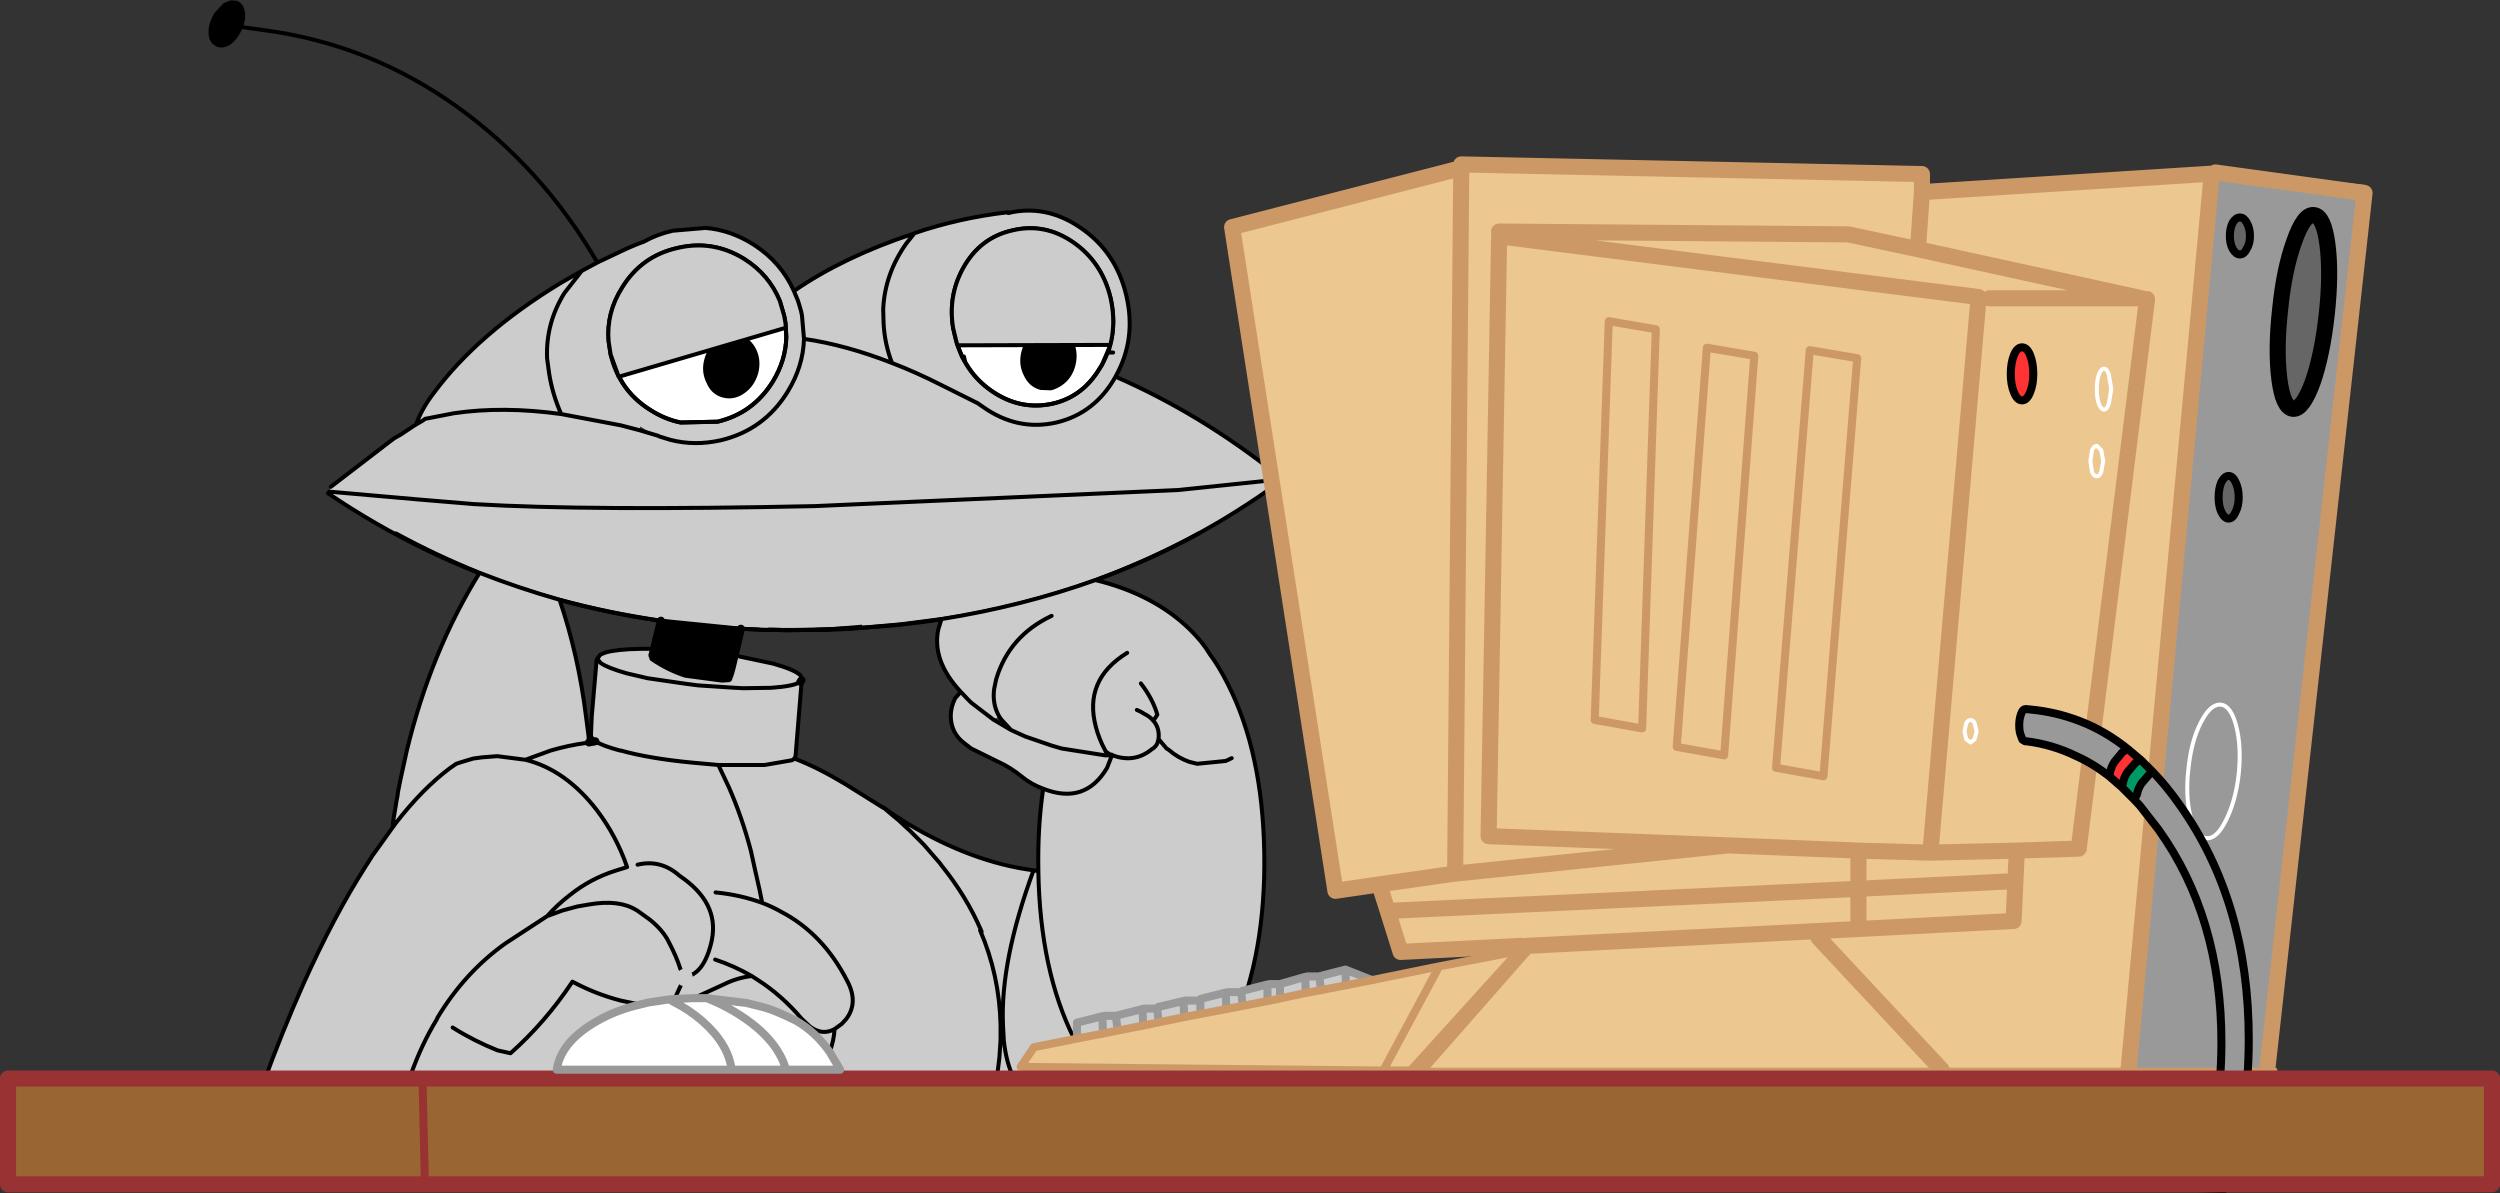 <?xml version="1.0" encoding="UTF-8" standalone="no"?>
<svg xmlns:xlink="http://www.w3.org/1999/xlink" height="148.4px" width="310.95px" xmlns="http://www.w3.org/2000/svg">
  <rect width="100%" height="100%" fill="#333333" stroke="none"/>
  <g transform="matrix(1.0, 0.0, 0.0, 1.0, 155.45, 74.35)">
    <path d="M126.4 59.95 L126.35 60.2" fill="none" stroke="#cc9966" stroke-linecap="round" stroke-linejoin="round" stroke-width="2.0"/>
    <path d="M-125.5 -71.0 L-125.65 -70.65 Q-126.15 -69.6 -126.95 -69.0 -127.8 -68.5 -128.45 -68.8 L-128.5 -68.85 Q-129.15 -69.15 -129.25 -70.05 -129.35 -71.1 -128.8 -72.15 L-128.6 -72.55 -127.5 -73.75 -126.7 -74.05 -126.0 -74.0 -125.7 -73.8 Q-125.3 -73.45 -125.2 -72.65 -125.15 -71.85 -125.5 -71.0 M-49.3 3.85 L-49.35 3.85 -51.9 3.95 -52.6 4.0 -53.6 4.0 -54.75 4.0 -57.65 4.05 -58.85 4.0 -59.1 4.0 -59.2 4.0 -59.2 3.9 -58.85 3.85 -57.95 3.85 -55.1 3.8 -53.1 3.7 -49.4 3.5 -49.3 3.85 M-61.6 -30.75 Q-61.0 -29.45 -61.4 -27.95 -61.85 -26.45 -63.0 -25.65 -64.2 -24.8 -65.5 -25.15 -66.8 -25.5 -67.35 -26.85 -68.0 -28.15 -67.6 -29.6 -67.2 -31.1 -66.0 -31.95 -64.85 -32.8 -63.55 -32.45 -62.25 -32.1 -61.6 -30.75 M-62.6 -28.05 L-63.25 -28.05 -63.2 -27.05 -62.55 -27.05 -62.6 -28.05 -62.55 -27.05 -63.2 -27.05 -63.25 -28.05 -62.6 -28.05 M-22.15 -31.75 Q-21.55 -30.4 -21.95 -28.9 -22.35 -27.4 -23.55 -26.6 -24.15 -26.2 -24.75 -26.05 L-26.0 -26.1 Q-27.3 -26.45 -27.9 -27.8 -28.55 -29.1 -28.15 -30.6 -27.75 -32.1 -26.55 -32.9 -25.35 -33.75 -24.05 -33.4 -22.75 -33.05 -22.15 -31.75 M-23.55 -28.85 L-24.1 -28.85 -24.1 -27.85 -23.5 -27.85 -23.55 -28.85 -23.5 -27.85 -24.1 -27.85 -24.1 -28.85 -23.55 -28.85" fill="#000000" fill-rule="evenodd" stroke="none"/>
    <path d="M-81.15 -41.7 L-77.45 -43.45 -76.15 -44.0 -76.1 -43.85 -75.35 -44.3 Q-73.75 -45.2 -71.8 -45.65 L-67.7 -46.0 Q-64.6 -45.75 -61.75 -43.95 -58.3 -41.75 -56.7 -38.15 -50.55 -42.4 -41.8 -45.3 L-41.7 -45.35 Q-36.15 -47.25 -30.1 -47.95 L-30.05 -47.85 -29.35 -48.0 Q-24.95 -48.75 -20.95 -45.95 -16.6 -42.95 -15.35 -37.55 -14.1 -32.2 -16.65 -27.6 L-16.7 -27.5 Q-6.05 -22.85 3.4 -15.3 L3.55 -14.7 3.7 -14.4 Q-17.05 0.75 -44.5 3.45 L-49.05 3.8 -49.3 3.85 -49.4 3.5 -53.1 3.7 -55.1 3.8 -57.95 3.85 -58.85 3.85 -59.2 3.9 -59.2 4.0 -60.85 4.0 -61.2 3.95 Q-91.25 2.85 -114.65 -13.0 L-114.5 -13.2 -114.3 -13.8 -107.0 -19.4 -106.4 -19.85 -105.6 -20.3 -104.1 -21.3 -103.95 -21.4 -103.7 -21.55 Q-103.0 -23.5 -101.55 -25.4 -96.05 -32.85 -85.8 -39.1 L-83.1 -40.65 -81.15 -41.7 M3.55 -14.7 L-8.9 -13.4 -54.1 -11.4 Q-82.25 -10.8 -96.5 -11.65 L-103.1 -12.2 -114.5 -13.2 -103.1 -12.2 -96.5 -11.65 Q-82.25 -10.8 -54.1 -11.4 L-8.9 -13.4 3.55 -14.7 M-83.1 -40.65 L-85.25 -37.9 Q-87.6 -34.1 -87.4 -29.75 L-87.15 -27.9 Q-86.75 -25.35 -85.65 -22.85 -92.9 -23.85 -99.0 -22.95 L-102.6 -22.25 -102.65 -22.2 -102.85 -22.05 -103.7 -21.55 -102.85 -22.05 -102.65 -22.2 -102.6 -22.25 -99.0 -22.95 Q-92.9 -23.85 -85.65 -22.85 -86.75 -25.35 -87.15 -27.9 L-87.4 -29.75 Q-87.6 -34.1 -85.25 -37.9 L-83.1 -40.65 M-71.2 -43.5 Q-75.65 -42.5 -78.05 -38.6 -80.05 -35.45 -79.75 -31.9 L-79.5 -30.25 Q-78.45 -25.8 -74.55 -23.35 -72.75 -22.2 -70.8 -21.8 L-66.2 -21.9 Q-61.8 -22.95 -59.35 -26.85 -57.7 -29.55 -57.65 -32.45 L-57.75 -34.15 -57.9 -35.0 -57.95 -35.2 -58.45 -36.9 Q-59.8 -40.2 -62.9 -42.15 -66.8 -44.55 -71.2 -43.5 M-73.4 -20.05 L-73.6 -20.15 -73.5 -20.1 -73.4 -20.05 -72.1 -19.65 Q-69.05 -18.85 -65.75 -19.6 -60.4 -20.9 -57.5 -25.6 -55.55 -28.75 -55.45 -32.2 L-55.7 -35.1 -55.8 -35.6 -56.0 -36.3 -56.2 -36.95 -56.7 -38.15 -56.2 -36.95 -56.0 -36.3 -55.8 -35.6 -55.7 -35.1 -55.45 -32.2 Q-55.55 -28.75 -57.5 -25.6 -60.4 -20.9 -65.75 -19.6 -69.05 -18.85 -72.1 -19.65 L-73.4 -20.05 M-75.95 -20.85 L-78.25 -21.45 -85.65 -22.85 -78.25 -21.45 -75.95 -20.85 -73.6 -20.15 Q-74.75 -20.6 -75.8 -21.3 L-75.95 -20.85 M-21.95 -44.2 Q-25.5 -46.65 -29.5 -45.7 -33.55 -44.8 -35.65 -41.0 -37.55 -37.55 -36.9 -33.55 L-36.7 -32.7 Q-35.7 -28.25 -32.15 -25.75 -28.55 -23.25 -24.5 -24.15 L-24.1 -24.25 Q-20.7 -25.2 -18.75 -28.4 L-18.4 -28.95 Q-16.3 -32.75 -17.3 -37.2 -18.35 -41.7 -21.95 -44.2 M-16.7 -27.5 Q-19.25 -22.95 -24.05 -21.8 -28.9 -20.7 -33.2 -23.75 L-33.85 -24.2 -38.35 -26.45 Q-41.5 -28.05 -44.5 -29.2 -45.4 -31.5 -45.55 -34.1 L-45.6 -35.9 Q-45.4 -40.3 -42.7 -44.1 L-41.7 -45.35 -42.7 -44.1 Q-45.4 -40.3 -45.6 -35.9 L-45.55 -34.1 Q-45.4 -31.5 -44.5 -29.2 -41.5 -28.05 -38.35 -26.45 L-33.85 -24.2 -33.2 -23.75 Q-28.9 -20.7 -24.05 -21.8 -19.25 -22.95 -16.7 -27.5 M-44.5 -29.2 Q-50.25 -31.45 -55.45 -32.2 -50.25 -31.45 -44.5 -29.2" fill="#cccccc" fill-rule="evenodd" stroke="none"/>
    <path d="M-71.2 -43.5 Q-66.8 -44.55 -62.9 -42.15 -59.8 -40.2 -58.45 -36.9 L-57.95 -35.2 -57.9 -35.0 -57.75 -34.15 -57.65 -32.45 Q-57.7 -29.55 -59.35 -26.85 -61.8 -22.95 -66.2 -21.9 L-70.8 -21.8 Q-72.75 -22.2 -74.55 -23.35 -78.45 -25.8 -79.5 -30.25 L-79.75 -31.9 Q-80.05 -35.45 -78.05 -38.6 -75.65 -42.5 -71.2 -43.5 M-61.6 -30.75 Q-62.25 -32.1 -63.55 -32.45 -64.85 -32.8 -66.0 -31.95 -67.2 -31.1 -67.6 -29.6 -68.0 -28.15 -67.35 -26.85 -66.8 -25.5 -65.5 -25.15 -64.2 -24.8 -63.0 -25.65 -61.85 -26.45 -61.4 -27.95 -61.0 -29.45 -61.6 -30.75 M-21.95 -44.2 Q-18.35 -41.7 -17.3 -37.2 -16.3 -32.75 -18.4 -28.95 L-18.75 -28.4 Q-20.7 -25.2 -24.1 -24.25 L-24.5 -24.15 Q-28.55 -23.25 -32.15 -25.75 -35.7 -28.25 -36.7 -32.7 L-36.9 -33.55 Q-37.55 -37.55 -35.65 -41.0 -33.55 -44.8 -29.5 -45.7 -25.5 -46.65 -21.95 -44.2 M-22.15 -31.75 Q-22.75 -33.05 -24.05 -33.4 -25.35 -33.75 -26.55 -32.9 -27.75 -32.1 -28.15 -30.6 -28.55 -29.1 -27.9 -27.8 -27.3 -26.45 -26.0 -26.1 L-24.75 -26.05 Q-24.15 -26.2 -23.55 -26.6 -22.35 -27.4 -21.95 -28.9 -21.55 -30.4 -22.15 -31.75" fill="#ffffff" fill-rule="evenodd" stroke="none"/>
    <path d="M-125.5 -71.0 L-125.65 -70.65 Q-126.15 -69.6 -126.95 -69.0 -127.8 -68.5 -128.45 -68.8 L-128.5 -68.85 Q-129.15 -69.15 -129.25 -70.05 -129.35 -71.1 -128.8 -72.15 L-128.6 -72.55 -127.5 -73.75 -126.7 -74.05 -126.0 -74.0 -125.7 -73.8 Q-125.3 -73.45 -125.2 -72.65 -125.15 -71.85 -125.5 -71.0 L-122.6 -70.6 Q-109.4 -68.85 -98.5 -61.0 -87.95 -53.4 -81.15 -41.7 L-77.45 -43.45 -76.15 -44.0 -75.35 -44.3 Q-73.75 -45.2 -71.8 -45.65 L-67.7 -46.0 Q-64.6 -45.75 -61.75 -43.95 -58.3 -41.75 -56.7 -38.15 -50.55 -42.4 -41.8 -45.3 L-41.7 -45.35 Q-36.15 -47.25 -30.1 -47.95 M-30.05 -47.85 L-29.35 -48.0 Q-24.95 -48.75 -20.95 -45.95 -16.6 -42.95 -15.35 -37.55 -14.1 -32.2 -16.65 -27.6 L-16.7 -27.5 Q-6.05 -22.85 3.4 -15.3 M3.7 -14.4 Q-17.05 0.75 -44.5 3.45 L-49.05 3.8 -49.3 3.85 M-49.35 3.85 L-51.9 3.95 -52.6 4.0 -53.6 4.0 -54.75 4.0 -57.65 4.05 -58.85 4.0 -59.1 4.0 -59.2 4.0 -60.85 4.0 -61.2 3.95 Q-91.25 2.85 -114.65 -13.0 M-114.3 -13.8 L-107.0 -19.4 -106.4 -19.85 -105.6 -20.3 -104.1 -21.3 -103.95 -21.4 -103.7 -21.55 Q-103.0 -23.5 -101.55 -25.4 -96.05 -32.85 -85.8 -39.1 L-83.1 -40.65 -81.15 -41.7 M-103.7 -21.55 L-102.85 -22.05 -102.65 -22.2 -102.6 -22.25 -99.0 -22.95 Q-92.9 -23.85 -85.65 -22.85 -86.75 -25.35 -87.15 -27.9 L-87.4 -29.75 Q-87.6 -34.1 -85.25 -37.9 L-83.1 -40.65 M-114.5 -13.2 L-103.1 -12.2 -96.5 -11.65 Q-82.25 -10.8 -54.1 -11.4 L-8.9 -13.4 3.55 -14.7 M-71.2 -43.5 Q-66.8 -44.55 -62.9 -42.15 -59.8 -40.2 -58.45 -36.9 L-57.95 -35.2 -57.9 -35.0 -57.75 -34.15 -57.65 -32.45 Q-57.7 -29.55 -59.35 -26.85 -61.8 -22.95 -66.2 -21.9 L-70.8 -21.8 Q-72.75 -22.2 -74.55 -23.35 -78.45 -25.8 -79.5 -30.25 L-79.75 -31.9 Q-80.05 -35.45 -78.05 -38.6 -75.65 -42.5 -71.2 -43.5 M-61.6 -30.75 Q-61.0 -29.45 -61.4 -27.95 -61.85 -26.45 -63.0 -25.65 -64.2 -24.8 -65.5 -25.15 -66.8 -25.5 -67.35 -26.85 -68.0 -28.15 -67.6 -29.6 -67.2 -31.1 -66.0 -31.95 -64.85 -32.8 -63.55 -32.45 -62.25 -32.1 -61.6 -30.75 M-62.6 -28.05 L-62.55 -27.05 -63.2 -27.05 -63.25 -28.05 -62.6 -28.05 M-73.4 -20.05 L-73.6 -20.15 -73.5 -20.1 -73.4 -20.05 -72.1 -19.65 Q-69.05 -18.85 -65.75 -19.6 -60.4 -20.9 -57.5 -25.6 -55.55 -28.75 -55.45 -32.2 L-55.7 -35.1 -55.8 -35.6 -56.0 -36.3 -56.2 -36.95 -56.7 -38.15 M-85.65 -22.85 L-78.25 -21.45 -75.95 -20.85 -73.6 -20.15 M-21.95 -44.2 Q-18.35 -41.7 -17.3 -37.2 -16.3 -32.75 -18.4 -28.95 L-18.75 -28.4 Q-20.7 -25.2 -24.1 -24.25 L-24.5 -24.15 Q-28.55 -23.25 -32.15 -25.75 -35.7 -28.25 -36.7 -32.7 L-36.9 -33.55 Q-37.55 -37.55 -35.65 -41.0 -33.55 -44.8 -29.5 -45.7 -25.5 -46.65 -21.95 -44.2 M-41.7 -45.35 L-42.7 -44.1 Q-45.4 -40.3 -45.6 -35.9 L-45.55 -34.1 Q-45.4 -31.5 -44.5 -29.2 -41.5 -28.05 -38.35 -26.45 L-33.85 -24.2 -33.2 -23.75 Q-28.9 -20.7 -24.05 -21.8 -19.25 -22.95 -16.7 -27.5 M-22.15 -31.75 Q-21.55 -30.4 -21.95 -28.9 -22.35 -27.4 -23.55 -26.6 -24.15 -26.2 -24.75 -26.05 L-26.0 -26.1 Q-27.3 -26.45 -27.9 -27.8 -28.55 -29.1 -28.15 -30.6 -27.75 -32.1 -26.55 -32.9 -25.35 -33.75 -24.05 -33.4 -22.75 -33.05 -22.15 -31.75 M-23.55 -28.85 L-23.5 -27.85 -24.1 -27.85 -24.1 -28.85 -23.55 -28.85 M-55.45 -32.2 Q-50.25 -31.45 -44.5 -29.2" fill="none" stroke="#000000" stroke-linecap="round" stroke-linejoin="round" stroke-width="0.5"/>
    <path d="M-78.45 -27.5 L-78.5 -27.5 -79.5 -30.25 -79.75 -31.9 Q-80.05 -35.45 -78.05 -38.6 -75.65 -42.5 -71.2 -43.5 -66.8 -44.55 -62.9 -42.15 -59.8 -40.2 -58.45 -36.9 L-57.95 -35.2 -57.9 -35.0 -57.75 -34.15 -57.7 -33.5 -58.0 -33.5 -78.45 -27.5 M-36.35 -31.4 L-36.4 -31.5 -36.7 -32.7 -36.9 -33.55 Q-37.55 -37.55 -35.65 -41.0 -33.55 -44.8 -29.5 -45.7 -25.5 -46.65 -21.95 -44.2 -18.35 -41.7 -17.3 -37.2 -16.65 -34.2 -17.35 -31.45 L-36.35 -31.4" fill="#cccccc" fill-rule="evenodd" stroke="none"/>
    <path d="M-78.45 -27.5 L-78.5 -27.5 -79.5 -30.25 -79.75 -31.9 Q-80.05 -35.45 -78.05 -38.6 -75.65 -42.5 -71.2 -43.5 -66.8 -44.55 -62.9 -42.15 -59.8 -40.2 -58.45 -36.9 L-57.95 -35.2 -57.9 -35.0 -57.75 -34.15 -57.7 -33.5 -57.65 -32.45 Q-57.7 -29.55 -59.35 -26.85 -61.8 -22.95 -66.2 -21.9 L-70.8 -21.8 Q-72.75 -22.2 -74.55 -23.35 -76.65 -24.65 -77.9 -26.55 L-78.45 -27.5 -58.0 -33.5 M-36.35 -31.4 L-36.4 -31.5 -36.7 -32.7 -36.9 -33.55 Q-37.55 -37.55 -35.65 -41.0 -33.55 -44.8 -29.5 -45.7 -25.5 -46.65 -21.95 -44.2 -18.35 -41.7 -17.3 -37.2 -16.65 -34.2 -17.35 -31.45 L-17.45 -31.15 -17.55 -30.5 -17.0 -30.5 M-36.35 -31.4 L-35.8 -30.0 -35.55 -30.0 -35.4 -29.3 -35.25 -29.05 Q-34.1 -27.1 -32.15 -25.75 -28.55 -23.25 -24.5 -24.15 L-24.1 -24.25 Q-20.7 -25.2 -18.75 -28.4 L-18.4 -28.95 -17.45 -31.15 M-35.8 -30.0 L-35.4 -29.3 M-17.35 -31.45 L-36.35 -31.4" fill="none" stroke="#000000" stroke-linecap="round" stroke-linejoin="round" stroke-width="0.5"/>
    <path d="M26.3 -53.25 L26.3 -53.9 83.6 -52.7 83.6 -50.45 119.65 -52.75 109.3 58.7 86.05 58.7 20.9 58.7 34.35 43.4 34.4 43.3 34.45 43.3 34.35 43.3 34.25 43.3 33.75 43.3 18.75 44.05 17.15 38.95 16.1 35.65 10.65 36.45 -2.2 -46.1 25.55 -53.25 26.3 -53.25 25.55 33.4 26.3 -53.25 M92.0 -37.25 L110.95 -37.25 83.1 -43.35 83.6 -50.45 83.1 -43.35 110.95 -37.25 92.0 -37.25 M96.05 -24.55 Q96.65 -24.55 97.05 -25.55 97.45 -26.5 97.45 -27.85 97.45 -29.2 97.05 -30.2 96.65 -31.15 96.05 -31.15 95.45 -31.15 95.05 -30.2 94.65 -29.2 94.65 -27.85 94.65 -26.5 95.05 -25.55 95.45 -24.55 96.05 -24.55 M106.25 -23.4 Q106.6 -23.4 106.85 -24.15 L107.15 -25.95 106.85 -27.75 Q106.6 -28.5 106.25 -28.5 105.9 -28.5 105.6 -27.75 105.35 -27.0 105.35 -25.95 105.35 -24.9 105.6 -24.15 105.9 -23.4 106.25 -23.4 105.9 -23.4 105.6 -24.15 105.35 -24.9 105.35 -25.95 105.35 -27.0 105.6 -27.75 105.9 -28.5 106.25 -28.5 106.6 -28.5 106.85 -27.75 L107.15 -25.95 106.85 -24.15 Q106.6 -23.4 106.25 -23.4 M111.6 -37.15 L103.1 31.2 95.4 31.45 84.65 31.7 90.65 -37.35 90.65 -37.4 31.1 -44.95 90.65 -37.4 90.65 -37.35 84.65 31.7 95.4 31.45 103.1 31.2 111.6 -37.15 M89.65 18.0 L90.15 17.6 90.4 16.6 90.15 15.6 Q89.95 15.2 89.65 15.2 89.35 15.2 89.1 15.6 L88.9 16.6 89.1 17.6 89.65 18.0 89.1 17.6 88.9 16.6 89.1 15.6 Q89.35 15.2 89.65 15.2 89.95 15.2 90.15 15.6 L90.4 16.6 90.15 17.6 89.65 18.0 M106.15 -17.0 L105.9 -18.35 105.35 -18.9 Q105.0 -18.9 104.75 -18.35 L104.55 -17.0 104.75 -15.65 Q105.0 -15.1 105.35 -15.1 105.7 -15.1 105.9 -15.65 L106.15 -17.0 105.9 -15.65 Q105.7 -15.1 105.35 -15.1 105.0 -15.1 104.75 -15.65 L104.55 -17.0 104.75 -18.35 Q105.0 -18.9 105.35 -18.9 L105.9 -18.35 106.15 -17.0 M95.4 31.45 L95.0 40.2 75.7 41.2 75.7 36.2 75.7 31.45 84.65 31.7 75.7 31.45 75.7 36.2 94.0 35.3 75.7 36.2 75.7 41.2 95.0 40.2 95.4 31.45 M75.55 -29.8 L71.35 22.2 65.45 21.15 69.65 -30.8 75.55 -29.8 69.65 -30.8 65.45 21.15 71.35 22.2 75.55 -29.8 M83.1 -43.35 L74.45 -45.2 31.0 -45.55 74.45 -45.2 83.1 -43.35 M31.0 -44.4 L29.7 29.65 59.55 30.8 25.65 34.3 25.55 34.3 16.1 35.65 25.55 34.3 25.65 34.3 59.55 30.8 29.7 29.65 31.0 -44.4 31.1 -44.95 31.0 -44.95 31.0 -44.4 M44.65 -34.4 L50.5 -33.4 48.8 16.25 42.9 15.2 44.65 -34.4 42.9 15.2 48.8 16.25 50.5 -33.4 44.65 -34.4 M56.85 -31.1 L62.75 -30.1 59.0 19.6 53.1 18.55 56.85 -31.1 53.1 18.55 59.0 19.6 62.75 -30.1 56.85 -31.1 M75.7 36.2 L17.15 38.95 75.7 36.2 M75.7 41.2 L70.7 41.45 34.45 43.3 70.7 41.45 75.7 41.2 M70.75 42.3 L86.05 58.7 70.75 42.3 M59.55 30.8 L75.7 31.45 59.55 30.8" fill="#ecc790" fill-rule="evenodd" stroke="none"/>
    <path d="M119.65 -52.75 L120.1 -52.9 120.7 -53.15 138.75 -51.35 138.65 -50.35 126.55 58.7 109.3 58.7 119.65 -52.75 M124.0 -46.65 Q123.65 -47.3 123.15 -47.3 122.65 -47.3 122.25 -46.65 121.9 -45.95 121.9 -45.0 121.9 -44.05 122.25 -43.4 122.65 -42.7 123.15 -42.7 123.65 -42.7 124.0 -43.4 124.4 -44.05 124.4 -45.0 124.4 -45.95 124.0 -46.65 M138.65 -50.35 L120.1 -52.9 138.65 -50.35 M133.95 -35.25 Q134.5 -40.25 134.05 -43.85 133.6 -47.45 132.35 -47.6 131.1 -47.75 129.9 -44.3 128.65 -40.85 128.15 -35.85 127.6 -30.9 128.05 -27.25 128.5 -23.65 129.75 -23.5 130.95 -23.4 132.2 -26.8 133.4 -30.25 133.95 -35.25 M120.85 -10.65 Q121.25 -9.85 121.75 -9.85 122.25 -9.85 122.6 -10.65 123.0 -11.4 123.0 -12.5 123.0 -13.6 122.6 -14.4 122.25 -15.15 121.75 -15.15 121.25 -15.15 120.85 -14.4 120.5 -13.6 120.5 -12.5 120.5 -11.4 120.85 -10.65 M117.0 27.2 Q117.65 29.75 118.95 29.9 120.25 30.05 121.4 27.7 122.6 25.35 123.0 21.95 123.35 18.5 122.7 16.0 122.05 13.45 120.8 13.3 119.5 13.15 118.3 15.5 117.1 17.8 116.75 21.25 116.35 24.65 117.0 27.2 116.35 24.65 116.75 21.25 117.1 17.8 118.3 15.5 119.5 13.15 120.8 13.3 122.05 13.45 122.7 16.0 123.35 18.5 123.0 21.95 122.6 25.35 121.4 27.7 120.25 30.05 118.95 29.9 117.65 29.75 117.0 27.2" fill="#999999" fill-rule="evenodd" stroke="none"/>
    <path d="M124.0 -46.65 Q124.4 -45.95 124.4 -45.0 124.4 -44.05 124.0 -43.4 123.65 -42.7 123.15 -42.7 122.65 -42.7 122.25 -43.4 121.9 -44.05 121.9 -45.0 121.9 -45.95 122.25 -46.65 122.65 -47.3 123.15 -47.3 123.65 -47.3 124.0 -46.65 M133.95 -35.25 Q133.4 -30.25 132.2 -26.8 130.95 -23.4 129.75 -23.5 128.5 -23.65 128.05 -27.25 127.6 -30.9 128.15 -35.85 128.65 -40.85 129.9 -44.3 131.1 -47.75 132.35 -47.6 133.6 -47.45 134.05 -43.85 134.5 -40.25 133.95 -35.25 M120.85 -10.65 Q120.5 -11.4 120.5 -12.5 120.5 -13.6 120.85 -14.4 121.25 -15.15 121.75 -15.15 122.25 -15.15 122.6 -14.4 123.0 -13.6 123.0 -12.5 123.0 -11.4 122.6 -10.65 122.25 -9.85 121.75 -9.85 121.25 -9.85 120.85 -10.65" fill="#666666" fill-rule="evenodd" stroke="none"/>
    <path d="M96.05 -24.55 Q95.45 -24.55 95.05 -25.55 94.65 -26.5 94.65 -27.85 94.65 -29.2 95.05 -30.2 95.45 -31.15 96.05 -31.15 96.65 -31.15 97.05 -30.2 97.45 -29.2 97.45 -27.85 97.45 -26.5 97.05 -25.55 96.65 -24.55 96.05 -24.55" fill="#ff3333" fill-rule="evenodd" stroke="none"/>
    <path d="M83.6 -50.45 L83.6 -52.7 26.3 -53.9 26.3 -53.25 25.55 33.4 M138.65 -50.35 L126.55 58.7 126.4 59.95 M120.1 -52.9 L138.65 -50.35 M119.65 -52.75 L83.6 -50.45 83.1 -43.35 110.95 -37.25 92.0 -37.25 M31.1 -44.95 L90.65 -37.4 90.65 -37.35 84.65 31.7 95.4 31.45 103.1 31.2 111.6 -37.15 M84.65 31.7 L75.7 31.45 75.7 36.2 94.0 35.3 M75.7 36.2 L75.7 41.2 95.0 40.2 95.4 31.45 M31.0 -45.55 L74.45 -45.2 83.1 -43.35 M25.55 -53.25 L-2.2 -46.1 10.65 36.45 16.1 35.65 25.55 34.3 25.65 34.3 59.55 30.8 29.7 29.65 31.0 -44.4 M31.0 -44.95 L31.1 -44.95 M16.1 35.65 L17.15 38.95 75.7 36.2 M17.15 38.95 L18.75 44.05 33.75 43.3 M34.35 43.3 L34.45 43.3 70.7 41.45 75.7 41.2 M34.45 43.3 L34.4 43.3 34.35 43.4 20.9 58.7 20.0 59.7 M86.05 58.7 L70.75 42.3 M109.3 58.7 L119.65 -52.75 M75.7 31.45 L59.55 30.8" fill="none" stroke="#cc9966" stroke-linecap="round" stroke-linejoin="round" stroke-width="2.0"/>
    <path d="M124.0 -46.65 Q124.4 -45.95 124.4 -45.0 124.4 -44.05 124.0 -43.4 123.65 -42.7 123.15 -42.7 122.65 -42.7 122.25 -43.4 121.9 -44.05 121.9 -45.0 121.9 -45.95 122.25 -46.65 122.65 -47.3 123.15 -47.3 123.65 -47.3 124.0 -46.65 M120.85 -10.65 Q120.5 -11.4 120.5 -12.5 120.5 -13.6 120.85 -14.4 121.25 -15.15 121.75 -15.15 122.25 -15.15 122.6 -14.4 123.0 -13.6 123.0 -12.5 123.0 -11.4 122.6 -10.65 122.25 -9.85 121.75 -9.85 121.25 -9.85 120.85 -10.65 M96.05 -24.55 Q95.45 -24.55 95.05 -25.55 94.65 -26.5 94.65 -27.85 94.65 -29.2 95.05 -30.2 95.45 -31.15 96.05 -31.15 96.65 -31.15 97.05 -30.2 97.45 -29.2 97.45 -27.85 97.45 -26.5 97.05 -25.55 96.65 -24.55 96.05 -24.55" fill="none" stroke="#000000" stroke-linecap="round" stroke-linejoin="round" stroke-width="1.0"/>
    <path d="M133.95 -35.25 Q133.4 -30.25 132.2 -26.8 130.95 -23.4 129.75 -23.5 128.5 -23.65 128.05 -27.25 127.6 -30.9 128.15 -35.85 128.65 -40.85 129.9 -44.3 131.1 -47.75 132.35 -47.6 133.6 -47.45 134.05 -43.85 134.5 -40.25 133.95 -35.25" fill="none" stroke="#000000" stroke-linecap="round" stroke-linejoin="round" stroke-width="2.0"/>
    <path d="M106.25 -23.4 Q105.9 -23.4 105.6 -24.15 105.35 -24.9 105.35 -25.95 105.35 -27.0 105.6 -27.75 105.9 -28.5 106.25 -28.5 106.6 -28.5 106.85 -27.75 L107.15 -25.95 106.85 -24.15 Q106.6 -23.4 106.25 -23.4 M106.15 -17.0 L105.9 -15.65 Q105.7 -15.1 105.35 -15.1 105.0 -15.1 104.75 -15.65 L104.55 -17.0 104.75 -18.35 Q105.0 -18.9 105.35 -18.9 L105.9 -18.35 106.15 -17.0 M89.65 18.0 L89.1 17.6 88.9 16.6 89.1 15.6 Q89.35 15.2 89.65 15.2 89.95 15.2 90.15 15.6 L90.4 16.6 90.15 17.6 89.65 18.0 M117.0 27.2 Q116.35 24.65 116.75 21.25 117.1 17.8 118.3 15.5 119.5 13.15 120.8 13.3 122.05 13.45 122.7 16.0 123.35 18.5 123.0 21.95 122.6 25.35 121.4 27.7 120.25 30.05 118.95 29.9 117.65 29.75 117.0 27.2" fill="none" stroke="#ffffff" stroke-linecap="round" stroke-linejoin="round" stroke-width="0.5"/>
    <path d="M75.55 -29.8 L69.65 -30.8 65.45 21.15 71.35 22.2 75.55 -29.8 M56.85 -31.1 L53.1 18.55 59.0 19.6 62.75 -30.1 56.85 -31.1 M44.65 -34.4 L42.9 15.2 48.8 16.25 50.5 -33.4 44.65 -34.4" fill="none" stroke="#cc9966" stroke-linecap="round" stroke-linejoin="round" stroke-width="1.0"/>
    <path d="M126.55 58.7 L127.55 58.7 M20.9 58.7 L86.05 58.7 109.3 58.7 126.55 58.7 M20.9 58.7 L19.95 58.7" fill="none" stroke="#cc9966" stroke-linecap="round" stroke-linejoin="round" stroke-width="0.5"/>
    <path d="M106.9 22.2 Q104.85 20.6 102.7 19.65 99.8 18.25 96.6 17.85 L96.45 17.85 96.1 17.65 95.95 17.25 Q95.7 16.7 95.7 15.85 95.7 15.05 95.95 14.4 96.15 13.85 96.45 13.85 L96.6 13.85 97.1 13.9 Q100.3 14.2 103.25 15.35 106.4 16.55 109.25 18.85 108.9 18.9 108.5 19.25 L107.55 20.4 Q107.1 21.1 107.0 21.75 L106.9 22.2 M112.3 21.65 Q114.05 23.45 115.65 25.75 124.25 37.85 124.25 54.9 124.25 65.1 121.2 73.55 L117.6 73.4 Q120.85 65.3 120.85 55.3 120.85 39.75 113.0 28.8 L110.7 25.85 110.0 25.1 110.35 24.45 Q110.45 23.8 110.9 23.1 L111.85 22.0 Q112.1 21.75 112.3 21.65" fill="#999999" fill-rule="evenodd" stroke="none"/>
    <path d="M109.25 18.85 L110.85 20.2 Q110.5 20.2 110.1 20.6 L109.15 21.7 Q108.7 22.4 108.6 23.05 L108.45 23.55 106.9 22.2 107.0 21.75 Q107.1 21.1 107.55 20.4 L108.5 19.25 Q108.9 18.9 109.25 18.85" fill="#ff3333" fill-rule="evenodd" stroke="none"/>
    <path d="M110.85 20.2 L111.25 20.6 112.3 21.65 Q112.1 21.75 111.85 22.0 L110.9 23.1 Q110.45 23.8 110.35 24.45 L110.0 25.1 108.45 23.55 108.6 23.05 Q108.7 22.4 109.15 21.7 L110.1 20.6 Q110.5 20.2 110.85 20.2" fill="#009966" fill-rule="evenodd" stroke="none"/>
    <path d="M106.9 22.2 Q104.85 20.6 102.7 19.65 99.8 18.25 96.6 17.85 L96.45 17.85 96.1 17.65 95.95 17.25 Q95.7 16.7 95.7 15.85 95.7 15.05 95.95 14.4 96.15 13.85 96.45 13.85 L96.6 13.85 97.1 13.9 Q100.3 14.2 103.25 15.35 106.4 16.55 109.25 18.85 L110.85 20.2 111.25 20.6 112.3 21.65 Q114.05 23.45 115.65 25.75 124.25 37.85 124.25 54.9 124.25 65.1 121.2 73.55 L117.6 73.4 Q120.85 65.3 120.85 55.3 120.85 39.75 113.0 28.8 L110.7 25.85 110.0 25.1 108.45 23.55 106.9 22.2 107.0 21.75 Q107.1 21.1 107.55 20.4 L108.5 19.25 Q108.9 18.9 109.25 18.85 M110.0 25.1 L110.35 24.45 Q110.45 23.8 110.9 23.1 L111.85 22.0 Q112.1 21.75 112.3 21.65 M108.45 23.55 L108.6 23.05 Q108.7 22.4 109.15 21.7 L110.1 20.6 Q110.5 20.2 110.85 20.2" fill="none" stroke="#000000" stroke-linecap="round" stroke-linejoin="round" stroke-width="1.0"/>
    <path d="M-19.2 -2.2 Q-12.0 -0.45 -7.5 3.9 -5.9 5.45 -4.95 7.05 -3.8 8.6 -2.7 10.8 1.6 19.3 1.8 31.75 2.0 44.15 -2.0 53.3 -3.75 57.3 -5.8 59.65 L-18.65 59.65 -29.4 59.65 -31.45 59.65 -32.25 60.0 -58.55 60.25 -58.55 60.1 Q-55.95 60.1 -54.35 59.15 L-53.75 58.7 -54.35 59.15 Q-55.95 60.1 -58.55 60.1 L-60.45 59.95 -61.3 59.8 -61.35 59.8 -61.4 60.3 -83.5 60.4 -92.15 60.35 -103.8 60.4 -110.9 60.4 -113.55 60.4 -122.7 60.4 Q-120.35 53.95 -117.7 48.0 -113.9 39.55 -110.0 33.45 L-109.3 32.35 -109.15 32.1 -109.0 31.9 -106.6 28.55 -106.2 28.0 Q-102.9 23.75 -99.5 21.2 L-98.7 20.65 -98.1 20.45 -96.6 20.0 -95.5 19.85 -93.6 19.7 -90.1 20.15 -86.95 19.0 Q-84.75 18.35 -82.5 18.05 L-82.2 18.0 -82.5 18.05 Q-84.75 18.35 -86.95 19.0 L-90.1 20.15 Q-85.05 21.4 -81.15 26.5 -78.75 29.7 -77.45 33.5 L-78.9 33.95 Q-82.05 34.95 -84.6 37.0 -86.1 38.15 -87.4 39.6 L-85.5 38.9 -83.65 38.4 -82.2 38.15 Q-78.45 37.5 -76.3 38.85 L-76.2 38.9 -74.6 40.05 Q-73.0 41.35 -72.3 42.75 -71.3 44.65 -70.85 46.1 L-70.4 47.2 -70.85 46.1 Q-71.3 44.65 -72.3 42.75 -73.0 41.35 -74.6 40.05 L-76.2 38.9 -76.3 38.85 Q-78.45 37.5 -82.2 38.15 L-83.65 38.4 -85.5 38.9 -87.4 39.6 Q-86.1 38.15 -84.6 37.0 -82.05 34.95 -78.9 33.95 L-77.45 33.5 Q-78.75 29.7 -81.15 26.5 -85.05 21.4 -90.1 20.15 L-93.6 19.7 -95.5 19.85 -96.6 20.0 -98.1 20.45 -98.7 20.65 -99.5 21.2 Q-102.9 23.75 -106.2 28.0 L-106.55 27.8 -106.2 25.7 -106.15 25.35 -106.0 24.6 -105.95 24.15 -105.65 22.65 -104.85 19.0 Q-101.85 6.65 -95.8 -3.1 -90.95 -1.2 -85.85 0.25 -83.5 7.15 -82.55 14.85 L-82.25 17.15 -82.2 18.0 -81.4 17.85 -81.85 17.4 -81.95 17.15 -81.85 14.75 -81.25 7.8 -81.0 7.8 -80.75 8.1 Q-79.95 8.7 -77.5 9.4 L-75.35 9.9 -74.95 10.0 -70.15 10.7 -68.6 10.9 -64.0 11.2 -63.0 11.25 -59.55 11.2 Q-56.65 11.0 -55.9 10.45 -56.65 11.0 -59.55 11.2 L-63.0 11.25 -64.0 11.2 -68.6 10.9 -70.15 10.7 -74.95 10.0 -75.35 9.9 -77.5 9.4 Q-79.95 8.7 -80.75 8.1 L-81.0 7.8 -81.1 7.5 -80.8 7.1 -80.6 7.0 Q-79.75 6.55 -77.2 6.4 L-75.65 6.35 -74.7 6.35 -74.1 6.4 -74.3 7.15 -74.2 7.45 Q-72.3 8.75 -70.15 9.45 L-65.65 10.05 -64.85 10.0 -64.75 9.7 -64.6 9.25 -64.4 8.5 -64.25 8.5 -63.95 7.25 -63.5 7.3 -59.25 8.2 Q-56.45 9.0 -55.85 9.7 L-55.9 10.45 -55.75 10.5 -56.5 19.7 -56.65 20.0 Q-53.85 21.05 -50.35 23.15 L-45.55 26.15 -45.55 26.1 -44.5 27.0 Q-43.65 27.65 -42.85 28.45 L-42.3 28.95 -40.55 30.7 -38.6 32.95 -38.3 33.35 Q-35.25 37.15 -33.45 41.3 -35.25 37.15 -38.3 33.35 L-38.6 32.95 -40.55 30.7 -42.3 28.95 -42.55 28.1 Q-34.55 32.9 -26.9 33.9 L-26.3 34.0 -26.3 33.9 Q-26.4 28.5 -25.7 23.75 -27.2 23.2 -28.35 22.25 -29.75 21.1 -31.3 20.4 L-34.65 18.75 -35.5 18.1 Q-37.15 16.85 -37.2 14.75 -37.2 13.6 -36.65 12.5 L-35.95 11.7 -35.1 12.6 -34.65 13.05 -31.9 15.15 -34.65 13.05 -35.1 12.6 -35.95 11.7 Q-39.55 7.85 -38.75 3.95 L-38.35 2.65 Q-28.3 1.05 -19.2 -2.2 M-11.2 17.75 L-11.35 17.55 -11.45 17.95 -11.2 17.75 -10.35 18.75 -10.1 18.9 Q-8.95 19.9 -7.55 20.4 L-6.55 20.65 -3.0 20.3 -2.25 19.95 -3.0 20.3 -6.55 20.65 -7.55 20.4 Q-8.95 19.9 -10.1 18.9 L-10.35 18.75 -11.2 17.75 M-13.55 10.65 Q-12.05 12.6 -11.5 14.55 L-12.0 15.3 -11.95 15.35 Q-11.2 16.25 -11.35 17.55 -11.2 16.25 -11.95 15.35 L-12.0 15.3 Q-12.4 14.8 -13.1 14.45 -13.55 14.15 -14.05 13.95 -13.55 14.15 -13.1 14.45 -12.4 14.8 -12.0 15.3 L-11.5 14.55 Q-12.05 12.6 -13.55 10.65 M-17.15 19.6 L-17.05 19.6 -17.2 19.5 -17.4 19.5 -17.45 19.45 -17.95 19.1 -18.0 19.6 -17.95 19.6 -17.15 19.6 -17.75 21.15 Q-20.5 25.8 -25.7 23.75 -20.5 25.8 -17.75 21.15 L-17.15 19.6 M-29.7 16.45 L-28.05 17.2 -27.95 17.25 -24.6 18.4 -23.4 18.75 -18.0 19.6 -23.4 18.75 -24.6 18.4 -27.95 17.25 -28.05 17.2 -29.7 16.45 -30.9 15.15 -31.15 14.8 Q-32.05 13.25 -31.8 11.35 L-31.55 10.15 Q-29.95 4.75 -24.65 2.25 -29.95 4.75 -31.55 10.15 L-31.8 11.35 Q-32.05 13.25 -31.15 14.8 L-31.9 15.15 -29.7 16.45 M-15.25 6.85 Q-20.7 10.2 -19.15 16.05 -18.75 17.6 -17.95 19.05 L-17.95 19.1 -17.95 19.05 Q-18.75 17.6 -19.15 16.05 -20.7 10.2 -15.25 6.85 M-11.45 17.95 Q-11.6 18.5 -12.2 18.85 -14.35 20.6 -17.05 19.6 -14.35 20.6 -12.2 18.85 -11.6 18.5 -11.45 17.95 M-62.05 31.5 Q-63.15 27.3 -64.8 23.55 L-66.1 20.8 -60.35 20.8 -56.9 20.2 -56.65 20.0 -56.9 20.2 -60.35 20.8 -66.1 20.8 -64.8 23.55 Q-63.15 27.3 -62.05 31.5 L-61.45 34.25 -61.4 34.45 -62.05 31.5 M-52.25 56.5 Q-51.7 54.95 -51.65 53.65 L-50.75 53.0 -50.2 52.4 Q-48.65 50.35 -50.05 47.7 -53.05 41.8 -58.3 39.05 -59.45 38.4 -60.65 37.95 L-60.95 36.45 -61.4 34.45 -60.95 36.45 -60.65 37.95 Q-59.45 38.4 -58.3 39.05 -53.05 41.8 -50.05 47.7 -48.65 50.35 -50.2 52.4 L-50.75 53.0 -51.65 53.65 Q-51.7 54.95 -52.25 56.5 -54.0 54.0 -56.45 52.6 L-57.7 52.0 -58.5 51.65 Q-59.5 51.2 -60.6 50.9 L-62.6 50.4 -67.55 49.8 -67.95 49.8 -68.8 49.8 -69.15 49.8 -71.55 49.9 -70.35 47.3 -71.55 49.9 -72.2 49.95 -74.85 50.35 -75.85 50.6 Q-78.7 51.25 -81.1 52.6 -85.7 55.2 -86.2 58.7 L-53.75 58.7 -50.95 58.7 -52.25 56.5 M-33.45 41.3 L-33.55 41.35 -33.35 41.55 -33.45 41.3 M-66.1 20.8 L-69.4 20.5 Q-74.65 20.0 -78.25 19.0 L-78.35 19.0 Q-80.55 18.4 -81.4 17.85 -80.55 18.4 -78.35 19.0 L-78.25 19.0 Q-74.65 20.0 -69.4 20.5 L-66.1 20.8 M-76.15 33.2 Q-73.25 32.5 -70.9 34.6 -66.0 37.9 -66.9 42.5 L-66.9 42.55 Q-67.85 46.9 -70.3 47.15 -67.85 46.9 -66.9 42.55 L-66.9 42.5 Q-66.0 37.9 -70.9 34.6 -73.25 32.5 -76.15 33.2 M-70.3 47.15 L-70.4 47.2 -70.35 47.3 -70.3 47.15 M-66.5 45.0 Q-64.1 45.8 -61.95 47.05 -63.75 47.25 -65.45 48.1 L-69.15 49.8 -65.45 48.1 Q-63.75 47.25 -61.95 47.05 -64.1 45.8 -66.5 45.0 M-61.95 47.05 L-61.25 47.5 Q-58.2 49.45 -55.75 52.35 L-54.75 53.3 Q-53.2 54.5 -51.65 53.65 -53.2 54.5 -54.75 53.3 L-55.75 52.35 Q-58.2 49.45 -61.25 47.5 L-61.95 47.05 M-66.45 36.65 Q-63.35 36.95 -60.65 37.95 -63.35 36.95 -66.45 36.65 M-62.6 59.6 L-61.35 59.8 -62.6 59.6 -63.35 59.4 -65.45 58.85 -65.75 58.75 -66.95 59.75 -67.0 59.75 -62.6 59.6 M-99.15 53.45 Q-96.55 55.1 -93.55 56.3 L-91.95 56.65 Q-87.65 52.85 -84.25 47.75 -81.35 49.3 -78.25 50.1 L-75.85 50.6 -78.25 50.1 Q-81.35 49.3 -84.25 47.75 -87.65 52.85 -91.95 56.65 L-93.55 56.3 Q-96.55 55.1 -99.15 53.45 M-30.6 55.05 L-30.6 55.0 -30.7 53.15 -31.0 53.1 -31.0 55.0 -30.6 55.05 Q-30.3 57.8 -29.4 59.65 -30.3 57.8 -30.6 55.05 M-26.3 34.0 Q-26.1 46.35 -21.85 54.85 -20.35 57.8 -18.65 59.65 -20.35 57.8 -21.85 54.85 -26.1 46.35 -26.3 34.0 M-31.0 55.0 L-31.15 57.25 -31.45 59.65 -31.15 57.25 -31.0 55.0 M-33.55 41.35 Q-31.15 46.9 -31.0 53.1 -31.15 46.9 -33.55 41.35 M-30.7 53.15 Q-31.05 45.2 -26.9 33.9 -31.05 45.2 -30.7 53.15 M-104.4 59.45 Q-103.05 55.6 -101.1 52.4 L-101.05 52.25 Q-97.65 46.6 -92.6 43.0 L-87.4 39.6 -92.6 43.0 Q-97.65 46.6 -101.05 52.25 L-101.1 52.4 Q-103.05 55.6 -104.4 59.45" fill="#cccccc" fill-rule="evenodd" stroke="none"/>
    <path d="M-31.45 59.65 L-31.5 60.0 -32.25 60.0 -31.45 59.65 M-58.55 60.25 L-61.4 60.3 -61.3 59.8 -61.4 60.3 -61.35 59.8 -61.3 59.8 -60.45 59.95 -58.55 60.1 -58.55 60.25 M-83.5 60.4 L-110.8 60.75 -113.55 60.75 -113.55 60.4 -110.9 60.4 -103.8 60.4 -92.15 60.35 -83.5 60.4 M-106.6 28.55 L-106.55 27.8 -106.2 28.0 -106.6 28.55 M-48.25 3.35 L-47.9 3.7 -48.2 3.7 -48.25 3.35 M-17.95 19.6 L-18.0 19.6 -17.95 19.1 -17.95 19.6 M-45.55 26.1 L-45.55 26.15 -45.65 26.05 -45.55 26.1 M-33.55 41.35 L-33.45 41.3 -33.35 41.55 -33.55 41.35 M-81.0 7.8 L-81.25 7.8 -81.2 7.6 -81.0 7.8 M-55.75 10.5 L-55.9 10.45 -55.75 10.25 -55.75 10.5 M-70.4 47.2 L-70.3 47.15 -70.35 47.3 -70.4 47.2 M-62.6 59.6 L-67.0 59.75 -66.95 59.75 -65.75 58.75 -65.45 58.85 -63.35 59.4 -62.6 59.6 M-30.7 53.15 L-30.6 55.0 -30.6 55.05 -31.0 55.0 -31.0 53.1 -30.7 53.15 M-110.8 60.75 L-110.9 60.4 -110.8 60.75" fill="#999999" fill-rule="evenodd" stroke="none"/>
    <path d="M-73.25 2.85 L-63.3 3.85 -64.4 8.5 -64.6 9.25 -64.75 9.7 -64.85 10.0 -65.65 10.05 -70.15 9.45 Q-72.3 8.75 -74.2 7.45 L-74.3 7.15 -74.1 6.4 -73.25 2.85 M-58.1 4.0 L-58.1 3.85 -57.75 3.85 -56.8 3.85 -54.0 3.75 -51.95 3.65 -48.25 3.35 -48.2 3.7 -48.25 3.7 -50.8 3.9 -51.5 3.9 -52.5 3.95 -53.65 3.95 -56.55 4.0 -57.75 4.0 -58.0 4.0 -58.1 4.0" fill="#000000" fill-rule="evenodd" stroke="none"/>
    <path d="M-95.8 -3.1 Q-101.15 -5.25 -106.2 -8.0 M-6.35 -8.0 Q-12.5 -4.65 -19.2 -2.2 -12.0 -0.45 -7.5 3.9 -5.9 5.45 -4.95 7.05 -3.8 8.6 -2.7 10.8 1.6 19.3 1.8 31.75 2.0 44.15 -2.0 53.3 -3.75 57.3 -5.8 59.65 L-18.65 59.65 -29.4 59.65 -31.45 59.65 -31.5 60.0 -32.25 60.0 -58.55 60.25 -61.4 60.3 -83.5 60.4 -110.8 60.75 -110.9 60.4 -113.55 60.4 -122.7 60.4 Q-120.35 53.95 -117.7 48.0 -113.9 39.55 -110.0 33.45 L-109.3 32.35 -109.15 32.1 -109.0 31.9 -106.6 28.55 -106.55 27.8 -106.2 25.7 -106.15 25.35 -106.0 24.6 -105.95 24.15 -105.65 22.65 -104.85 19.0 Q-101.85 6.65 -95.8 -3.1 -90.95 -1.2 -85.85 0.25 -79.75 1.9 -73.25 2.85 L-63.3 3.85 -60.1 4.0 -59.7 3.95 -58.1 4.0 -58.0 4.0 -57.75 4.0 -56.55 4.0 -53.65 3.95 -52.5 3.95 -51.5 3.9 -50.8 3.9 -48.25 3.7 -48.2 3.7 -47.9 3.7 -43.35 3.3 -38.35 2.65 Q-28.3 1.05 -19.2 -2.2 M-113.55 60.75 L-113.55 60.4 M-11.2 17.75 L-11.35 17.55 -11.45 17.95 Q-11.6 18.5 -12.2 18.85 -14.35 20.6 -17.05 19.6 L-17.2 19.5 -17.15 19.6 -17.95 19.6 -18.0 19.6 -23.4 18.75 -24.6 18.4 -27.95 17.25 -28.05 17.2 -29.7 16.45 -31.9 15.15 -34.65 13.05 -35.1 12.6 -35.95 11.7 -36.65 12.5 Q-37.2 13.6 -37.2 14.75 -37.15 16.85 -35.5 18.1 L-34.65 18.75 -31.3 20.4 Q-29.75 21.1 -28.35 22.25 -27.2 23.2 -25.7 23.75 -20.5 25.8 -17.75 21.15 L-17.15 19.6 -17.05 19.6 M-11.2 17.75 L-10.35 18.75 -10.1 18.9 Q-8.95 19.9 -7.55 20.4 L-6.55 20.65 -3.0 20.3 -2.25 19.95 M-11.35 17.55 Q-11.2 16.25 -11.95 15.35 L-12.0 15.3 Q-12.4 14.8 -13.1 14.45 -13.55 14.15 -14.05 13.95 M-12.0 15.3 L-11.5 14.55 Q-12.05 12.6 -13.55 10.65 M-17.95 19.1 L-17.45 19.45 -17.4 19.5 -17.2 19.5 M-17.95 19.1 L-17.95 19.05 Q-18.75 17.6 -19.15 16.05 -20.7 10.2 -15.25 6.85 M-31.15 14.8 Q-32.05 13.25 -31.8 11.35 L-31.55 10.15 Q-29.95 4.75 -24.65 2.25 M-35.95 11.7 Q-39.55 7.85 -38.75 3.95 L-38.35 2.65 M-29.7 16.45 L-30.9 15.15 -31.15 14.8 M-33.45 41.3 Q-35.25 37.15 -38.3 33.35 L-38.6 32.95 -40.55 30.7 -42.3 28.95 -42.85 28.45 Q-43.65 27.65 -44.5 27.0 L-45.55 26.1 -45.65 26.05 -45.55 26.15 -50.35 23.15 Q-53.85 21.05 -56.65 20.0 L-56.9 20.2 -60.35 20.8 -66.1 20.8 -64.8 23.55 Q-63.15 27.3 -62.05 31.5 L-61.4 34.45 -60.95 36.45 -60.65 37.95 Q-59.45 38.4 -58.3 39.05 -53.05 41.8 -50.05 47.7 -48.65 50.35 -50.2 52.4 L-50.75 53.0 -51.65 53.65 Q-51.7 54.95 -52.25 56.5 M-53.75 58.7 L-54.35 59.15 Q-55.95 60.1 -58.55 60.1 L-60.45 59.95 -61.3 59.8 -61.4 60.3 M-33.55 41.35 L-33.35 41.55 -33.45 41.3 M-42.55 28.1 Q-34.55 32.9 -26.9 33.9 L-26.3 34.0 -26.3 33.9 Q-26.4 28.5 -25.7 23.75 M-55.9 10.45 Q-56.65 11.0 -59.55 11.2 L-63.0 11.25 -64.0 11.2 -68.6 10.9 -70.15 10.7 -74.95 10.0 -75.35 9.9 -77.5 9.4 Q-79.95 8.7 -80.75 8.1 L-81.0 7.8 -81.1 7.5 -80.8 7.1 -80.6 7.0 Q-79.75 6.55 -77.2 6.4 L-75.65 6.35 -74.7 6.35 -74.1 6.4 M-81.25 7.8 L-81.85 14.75 -81.95 17.15 -81.85 17.4 -81.4 17.85 Q-80.55 18.4 -78.35 19.0 L-78.25 19.0 Q-74.65 20.0 -69.4 20.5 L-66.1 20.8 M-55.75 10.5 L-55.75 10.25 M-55.85 9.7 Q-56.45 9.0 -59.25 8.2 L-63.5 7.3 M-81.2 7.6 L-81.25 7.8 M-55.75 10.5 L-56.5 19.7 -56.65 20.0 M-62.05 31.5 L-61.45 34.25 -61.4 34.45 M-70.3 47.15 Q-67.85 46.9 -66.9 42.55 L-66.9 42.5 Q-66.0 37.9 -70.9 34.6 -73.25 32.5 -76.15 33.2 M-82.2 18.0 L-82.5 18.05 Q-84.75 18.35 -86.95 19.0 L-90.1 20.15 Q-85.05 21.4 -81.15 26.5 -78.75 29.7 -77.45 33.5 L-78.9 33.95 Q-82.05 34.95 -84.6 37.0 -86.1 38.15 -87.4 39.6 L-85.5 38.9 -83.65 38.4 -82.2 38.15 Q-78.45 37.5 -76.3 38.85 L-76.2 38.9 -74.6 40.05 Q-73.0 41.35 -72.3 42.75 -71.3 44.65 -70.85 46.1 L-70.4 47.2 -70.35 47.3 -71.55 49.9 M-69.15 49.8 L-65.45 48.1 Q-63.75 47.25 -61.95 47.05 -64.1 45.8 -66.5 45.0 M-51.65 53.65 Q-53.2 54.5 -54.75 53.3 L-55.75 52.35 Q-58.2 49.45 -61.25 47.5 L-61.95 47.05 M-42.55 28.1 Q-43.55 27.45 -44.5 26.85 L-45.55 26.1 M-60.65 37.95 Q-63.35 36.95 -66.45 36.65 M-61.35 59.8 L-62.6 59.6 -67.0 59.75 -66.95 59.75 -65.75 58.75 -65.45 58.85 -63.35 59.4 -62.6 59.6 M-75.85 50.6 L-78.25 50.1 Q-81.35 49.3 -84.25 47.75 -87.65 52.85 -91.95 56.65 L-93.55 56.3 Q-96.55 55.1 -99.15 53.45 M-30.6 55.05 L-30.6 55.0 -30.7 53.15 Q-31.05 45.2 -26.9 33.9 M-31.0 53.1 L-31.0 55.0 -31.15 57.25 -31.45 59.65 -32.25 60.0 M-30.6 55.05 Q-30.3 57.8 -29.4 59.65 M-18.65 59.65 Q-20.35 57.8 -21.85 54.85 -26.1 46.35 -26.3 34.0 M-31.0 53.1 Q-31.15 46.9 -33.55 41.35 M-106.2 28.0 Q-102.9 23.75 -99.5 21.2 L-98.7 20.65 -98.1 20.45 -96.6 20.0 -95.5 19.85 -93.6 19.7 -90.1 20.15 M-85.85 0.25 Q-83.5 7.15 -82.55 14.85 L-82.25 17.15 -82.2 18.0 M-106.2 28.0 L-106.6 28.55 M-87.4 39.6 L-92.6 43.0 Q-97.65 46.6 -101.05 52.25 L-101.1 52.4 Q-103.05 55.6 -104.4 59.45 M-83.5 60.4 L-92.15 60.35 -103.8 60.4 -110.9 60.4" fill="none" stroke="#000000" stroke-linecap="round" stroke-linejoin="round" stroke-width="0.5"/>
    <path d="M-55.75 10.25 L-55.9 10.45 M-64.4 8.5 L-64.6 9.25 -64.75 9.7 M-64.85 10.0 L-65.65 10.05 -70.15 9.45 Q-72.3 8.75 -74.2 7.45 M-74.3 7.15 L-74.1 6.4 -73.25 2.85 M-63.3 3.85 L-64.4 8.5 M-82.2 18.0 L-81.4 17.85" fill="none" stroke="#000000" stroke-linecap="round" stroke-linejoin="round" stroke-width="1.0"/>
    <path d="M-70.3 47.15 L-70.35 47.3 M-61.35 59.8 L-61.3 59.8 M-6.55 60.45 L-39.15 60.45" fill="none" stroke="#cccccc" stroke-linecap="round" stroke-linejoin="round" stroke-width="2.0"/>
    <path d="M-21.5 53.2 L-21.5 52.85 -18.35 52.05 -18.25 54.2 -18.35 52.05 -18.1 52.0 -16.75 52.0 -16.65 52.1 -16.5 51.95 -13.35 51.15 -13.1 51.1 -11.75 51.1 -11.5 51.2 -11.4 50.9 -8.25 50.15 -8.0 50.1 -6.7 50.1 -6.15 50.2 -6.15 49.9 -3.0 49.1 -2.75 49.05 -1.4 49.05 -1.05 49.2 -0.95 50.2 -1.05 49.2 -0.95 48.9 2.2 48.1 2.45 48.05 3.75 48.05 6.9 47.15 7.15 47.1 8.5 47.1 8.65 47.2 8.85 48.8 6.95 49.15 2.3 50.15 2.2 49.8 2.2 48.1 2.2 49.8 2.25 50.15 -2.9 51.15 -8.15 52.15 -13.25 53.2 -18.25 54.2 -21.35 54.8 -21.5 54.2 -21.5 53.2 M-16.5 53.25 L-16.65 52.1 -16.5 53.25 M15.2 47.55 L11.95 48.2 8.85 48.8 8.65 47.2 8.75 47.05 11.9 46.25 15.2 47.55 M11.95 48.2 L11.9 46.25 11.95 48.2 M6.95 49.15 L6.9 47.15 6.95 49.15 M3.75 49.3 L3.75 48.05 3.75 49.3 M-2.9 51.15 L-3.0 49.1 -2.9 51.15 M-6.15 51.25 L-6.15 50.2 -6.15 51.25 M-8.15 52.15 L-8.25 50.15 -8.15 52.15 M-11.4 52.25 L-11.5 51.2 -11.4 52.25 M-13.25 53.2 L-13.35 51.15 -13.25 53.2" fill="#cccccc" fill-rule="evenodd" stroke="none"/>
    <path d="M-21.35 54.8 L-18.25 54.2 -13.25 53.2 -8.15 52.15 -2.9 51.15 2.25 50.15 2.3 50.15 6.95 49.15 8.85 48.8 11.95 48.2 15.2 47.55 23.55 45.85 33.45 43.95 20.0 58.8 16.6 58.8 -28.5 58.35 -26.85 55.9 -21.35 54.8 M23.55 45.85 L16.6 58.8 23.55 45.85" fill="#ecc790" fill-rule="evenodd" stroke="none"/>
    <path d="M-21.5 53.2 L-21.5 54.2 M-18.25 54.2 L-18.35 52.05 -21.5 52.85 M-16.65 52.1 L-16.5 53.25 M-16.75 52.0 L-18.1 52.0 M8.75 47.05 L11.9 46.25 15.2 47.55 M11.9 46.25 L11.95 48.2 M8.5 47.1 L7.15 47.1 M6.9 47.15 L6.95 49.15 M8.85 48.8 L8.65 47.2 M6.9 47.15 L3.75 48.05 3.75 49.3 M2.2 48.1 L2.2 49.8 M-1.4 49.05 L-2.75 49.05 M-3.0 49.1 L-2.9 51.15 M-1.05 49.2 L-0.95 50.2 M2.2 48.1 L-0.95 48.9 M-3.0 49.1 L-6.15 49.9 M-6.15 50.2 L-6.15 51.25 M-6.7 50.1 L-8.0 50.1 M-8.25 50.15 L-8.15 52.15 M-11.5 51.2 L-11.4 52.25 M-11.75 51.1 L-13.1 51.1 M-13.35 51.15 L-13.25 53.2 M-8.25 50.15 L-11.4 50.9 M3.75 48.05 L2.45 48.05 M-13.35 51.15 L-16.5 51.95" fill="none" stroke="#999999" stroke-linecap="round" stroke-linejoin="round" stroke-width="1.0"/>
    <path d="M-21.35 54.8 L-18.25 54.2 -13.25 53.2 -8.15 52.15 -2.9 51.15 2.25 50.15 2.3 50.15 6.95 49.15 8.85 48.8 11.95 48.2 15.2 47.55 23.55 45.85 16.6 58.8 20.0 58.8 33.45 43.95 23.55 45.85 M-21.35 54.8 L-26.85 55.9 -28.5 58.35 16.6 58.8" fill="none" stroke="#cc9966" stroke-linecap="round" stroke-linejoin="round" stroke-width="1.0"/>
    <path d="M-154.45 72.95 L-102.6 72.95 154.5 72.95 154.5 59.8 40.65 59.8 -68.05 59.8 -73.7 59.8 -93.1 59.8 -102.9 59.8 -118.35 59.8 -154.45 59.8 -154.45 72.95 M-102.9 59.8 L-102.6 72.95 -102.9 59.8" fill="#996633" fill-rule="evenodd" stroke="none"/>
    <path d="M-154.45 72.95 L-102.6 72.95 154.5 72.95 154.5 59.8 40.65 59.8 -68.05 59.8 -73.7 59.8 -93.1 59.8 -102.9 59.8 -118.35 59.8 -154.45 59.8 -154.45 72.95" fill="none" stroke="#993333" stroke-linecap="round" stroke-linejoin="round" stroke-width="2.0"/>
    <path d="M-102.6 72.95 L-102.9 59.8" fill="none" stroke="#993333" stroke-linecap="round" stroke-linejoin="round" stroke-width="1.0"/>
    <path d="M-57.7 58.7 Q-57.95 57.7 -58.5 56.75 -59.65 54.7 -62.0 52.9 -64.5 51.0 -67.55 49.8 -64.5 51.0 -62.0 52.9 -59.65 54.7 -58.5 56.75 -57.95 57.7 -57.7 58.7 L-64.45 58.7 -86.2 58.7 Q-85.7 55.2 -81.1 52.6 -78.7 51.25 -75.85 50.6 L-74.85 50.35 -72.2 49.95 -71.55 49.9 -69.15 49.8 -68.8 49.8 -67.95 49.8 -67.55 49.8 -62.6 50.4 -60.6 50.9 Q-59.5 51.2 -58.5 51.65 L-57.7 52.0 -56.45 52.6 Q-54.0 54.0 -52.25 56.5 L-50.95 58.7 -57.7 58.7 M-64.45 58.7 Q-64.85 55.5 -68.1 52.65 -69.7 51.25 -71.7 50.25 L-72.2 49.95 -71.7 50.25 Q-69.7 51.25 -68.1 52.65 -64.85 55.5 -64.45 58.7" fill="#ffffff" fill-rule="evenodd" stroke="none"/>
    <path d="M-67.55 49.8 Q-64.5 51.0 -62.0 52.9 -59.65 54.7 -58.5 56.75 -57.95 57.7 -57.7 58.7 L-50.95 58.7 -52.25 56.5 Q-54.0 54.0 -56.45 52.6 L-57.7 52.0 -58.5 51.65 Q-59.5 51.2 -60.6 50.9 L-62.6 50.4 -67.55 49.8 -67.95 49.8 -68.8 49.8 -69.15 49.8 -71.55 49.9 -72.2 49.95 -71.7 50.25 Q-69.7 51.25 -68.1 52.65 -64.85 55.5 -64.45 58.7 L-57.7 58.7 M-64.45 58.7 L-86.2 58.7 Q-85.7 55.2 -81.1 52.6 -78.7 51.25 -75.85 50.6 L-74.85 50.35 -72.2 49.95" fill="none" stroke="#999999" stroke-linecap="round" stroke-linejoin="round" stroke-width="1.0"/>
  </g>
</svg>
